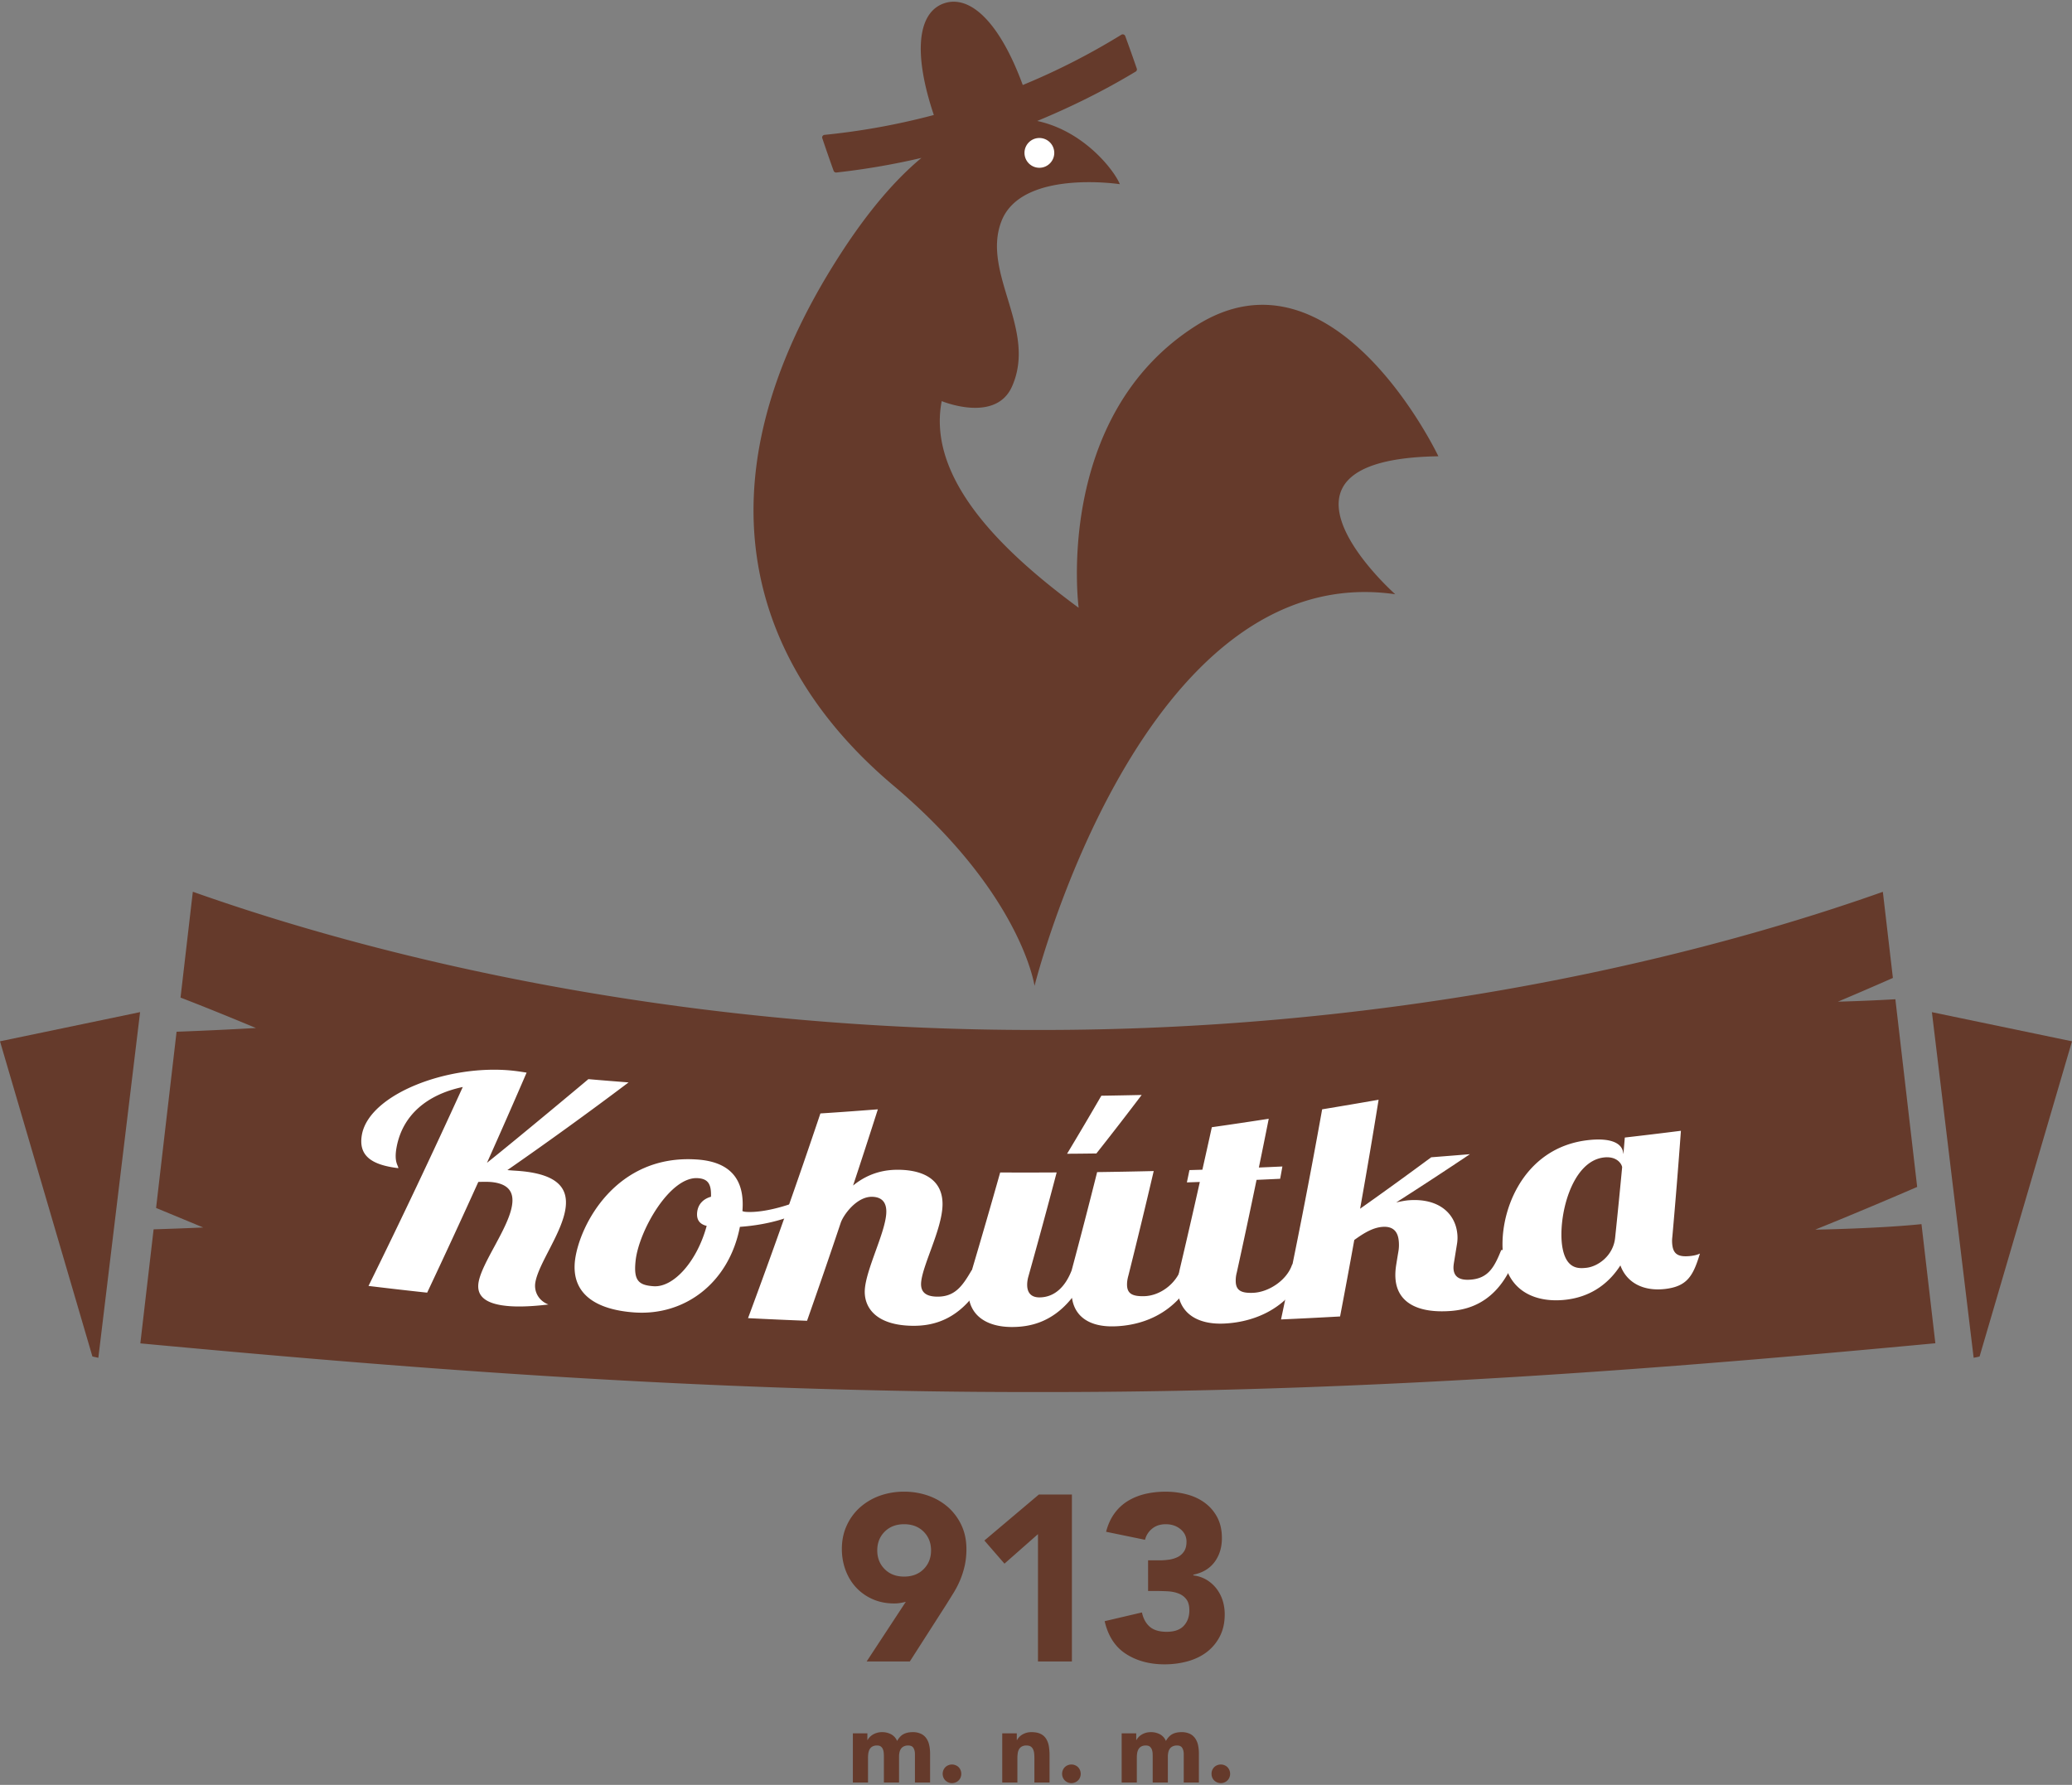 <svg xmlns="http://www.w3.org/2000/svg" width="260" height="224" viewBox="0 0 260 224">
  <rect x="0" y="0" width="260" height="224" fill="#808080" stroke="none"/>
  <defs>
    <clipPath id="a">
      <path d="M88 172h36v5.066H88Zm0 0"/>
    </clipPath>
    <clipPath id="b">
      <path d="M79 11.344h65V103H79Zm0 0"/>
    </clipPath>
  </defs>
  <path fill="#653a2b" d="M237.525 122.731c-.421-3.604-.838-7.208-1.26-10.807-27.522 9.743-64.815 17.4-106.028 17.336-41.218.064-78.516-7.593-106.04-17.347-.516 4.426-1.027 8.858-1.543 13.285 4.094 1.565 9.464 3.82 9.464 3.815-3.315.19-6.634.348-9.96.469-.858 7.372-1.717 14.744-2.571 22.116 3.12 1.291 5.912 2.45 5.912 2.45-2.07.09-4.147.17-6.223.232-.553 4.77-1.112 9.543-1.665 14.312 30.147 2.804 69.432 6.171 112.626 6.108 43.19.063 82.469-3.299 112.616-6.123l-1.74-14.95c-5.306.553-13.336.7-13.331.69a585.78 585.78 0 0 0 12.79-5.359l-2.736-23.555c-3.8.227-7.209.306-7.209.306a468.883 468.883 0 0 0 6.898-2.978"/>
  <path fill="#fff" d="M209.881 156.462a4.058 4.058 0 0 1-.031-1.238c.395-4.437.753-8.874 1.075-13.311a625.7 625.7 0 0 1-7.04.848l-.174 2.066a2.143 2.143 0 0 1-.048-.264c-.2-1.096-1.528-1.786-4.31-1.486-8.463.907-11.409 9.417-10.719 14.576.627 4.521 4.19 5.828 7.673 5.48 3.646-.358 5.802-2.413 7.024-4.326.78 2.15 2.856 3.283 5.623 2.956 2.756-.327 3.51-1.628 4.358-4.442-.338.158-.633.232-1.086.295-1.417.169-2.145-.095-2.345-1.154m-6.329-9.986c-.279 2.946-.569 5.897-.88 8.848-.22 2.266-2.16 3.64-3.636 3.788-.916.095-2.545.222-3.003-2.703-.548-3.583 1.09-10.692 5.248-11.15 1.565-.174 2.192.759 2.271 1.217"/>
  <path fill="#fff" d="M179.592 145.238a490.545 490.545 0 0 1-8.922 6.455 822.903 822.903 0 0 0 2.32-13.675 762.86 762.86 0 0 1-7.083 1.202 840.14 840.14 0 0 1-5.16 26.369c2.472-.11 4.938-.237 7.41-.374a875.535 875.535 0 0 0 1.781-9.596c1.323-.965 2.424-1.576 3.578-1.65 1.302-.084 1.881.601 1.997 1.713a4.9 4.9 0 0 1-.047 1.428c-.085.5-.169 1.007-.248 1.512-.126.749-.158 1.402-.095 2.013.29 2.788 2.714 4.205 6.924 3.89 2.356-.18 6.471-1.17 8.453-7.826-.706.063-1.418.126-2.124.184-.838 2.077-1.58 3.531-3.815 3.71-1.58.132-2.071-.49-2.16-1.254-.053-.421.047-.854.105-1.238l.316-1.95a4.77 4.77 0 0 0 .026-1.47c-.31-2.44-2.345-4.31-6.023-4.053-.548.043-1.085.159-1.623.275a500.043 500.043 0 0 0 9.248-6.055c-1.623.137-3.24.263-4.858.39"/>
  <path fill="#fff" d="M152.064 141.465c-.39 1.776-.786 3.551-1.186 5.333l-1.623.047c-.105.516-.216 1.028-.321 1.544.537-.016 1.08-.037 1.623-.053a871.418 871.418 0 0 1-2.493 10.85c-.216.928-.327 1.776-.3 2.503.131 3.215 2.608 4.527 5.707 4.421 2.771-.09 8.405-1.154 10.797-7.535-.711.037-1.418.074-2.124.105-.622 1.95-2.908 3.489-4.9 3.568-1.428.058-2.113-.264-2.177-1.333a3.93 3.93 0 0 1 .132-1.233 911.403 911.403 0 0 0 2.477-11.61c.985-.041 1.976-.089 2.961-.136.095-.511.19-1.028.28-1.544-.98.047-1.966.09-2.951.132.421-2.04.832-4.074 1.238-6.118-2.377.363-4.753.722-7.14 1.059M133.9 144.795c1.227-.005 2.45-.02 3.678-.037a428.172 428.172 0 0 0 5.68-7.34 811.13 811.13 0 0 1-5.059.095 496.21 496.21 0 0 1-4.3 7.282"/>
  <path fill="#fff" d="M137.672 147.098a784.498 784.498 0 0 1-3.198 12.33c-.738 1.924-2.05 3.389-4.047 3.394-1.128 0-1.534-.69-1.534-1.57 0-.343.048-.69.158-1.075a807.585 807.585 0 0 0 3.542-13.037c-2.361.016-4.727.016-7.088.005a952.26 952.26 0 0 1-3.552 12.273c-.268.917-.437 1.755-.448 2.487-.057 3.21 2.34 4.622 5.433 4.632 2.16.006 5.06-.5 7.578-3.657.337 2.366 2.208 3.62 5.154 3.578 2.771-.042 8.078-.99 10.676-7.314-.712.021-1.423.042-2.134.058-.675 1.934-2.656 3.425-4.653 3.468-1.428.031-2.103-.3-2.135-1.376-.01-.342.032-.727.174-1.228a830.235 830.235 0 0 0 3.173-13.1c-2.366.058-4.732.1-7.099.132"/>
  <path fill="#fff" d="M111.214 152.204c-.095 2.456-2.566 7.103-2.698 9.707-.105 2.17 1.386 4.379 5.87 4.473 2.725.058 6.75-.69 9.665-6.95l-2.13-.016c-1.148 1.976-2.097 3.346-4.347 3.31-1.533-.022-2.023-.686-1.997-1.645.08-2.144 2.624-6.74 2.693-9.843.068-3.067-2.208-4.358-5.354-4.432-1.523-.037-3.7.21-5.87 1.976a918.5 918.5 0 0 0 3.109-9.564c-2.398.184-4.8.364-7.209.516a861.342 861.342 0 0 1-9.08 25.69c2.467.126 4.938.237 7.404.331 1.444-4.1 2.856-8.199 4.232-12.31.358-1.022 2.023-3.303 3.957-3.25 1.239.036 1.808.742 1.755 2.007"/>
  <path fill="#fff" d="M101.919 151.203c-.132-.348-.259-.701-.385-1.049-2.208 1.06-5.538 2.06-7.836 1.94-.148-.011-.348-.016-.537-.106.326-4.02-1.566-6.218-5.781-6.476-10.065-.648-14.613 8.152-15.213 12.552-.575 4.337 2.645 6.308 7.424 6.645 6.35.453 11.883-3.71 13.253-10.74 3.694-.263 7.083-1.27 9.075-2.766m-12.7-1.012c-.922.253-1.634.901-1.74 1.971-.073.764.164 1.433 1.197 1.686-1.212 4.464-4.152 7.746-6.66 7.573-1.94-.132-2.535-.754-2.25-3.273.442-3.741 4.294-10.502 7.782-10.291 1.286.079 1.724.722 1.67 2.334M66.08 134.614c-.616-.1-1.233-.195-1.902-.263-7.962-.775-17.695 2.92-18.744 7.941-.543 2.72 1.144 3.905 4.548 4.31.01-.342-.575-.727-.211-2.655.759-4.016 3.826-6.587 8.3-7.53a895.254 895.254 0 0 1-11.83 24.967c2.45.295 4.905.58 7.36.843a938.986 938.986 0 0 0 6.42-13.896c.605-.016 1.206-.026 1.654.016 2.229.221 2.814 1.354 2.582 2.877-.422 2.893-3.805 7.23-4.21 9.738-.195 1.254.268 2.62 3.599 2.935 1.228.121 2.956.085 5.17-.184-1.181-.453-1.808-1.55-1.65-2.688.353-2.403 3.388-6.297 3.804-9.422.311-2.329-.79-4.178-5.57-4.626-.542-.053-1.096-.069-1.733-.132a484.967 484.967 0 0 0 15.208-11.003c-1.681-.132-3.362-.263-5.043-.411.042-.021-9.043 7.572-12.726 10.502a889.209 889.209 0 0 0 4.974-11.319"/>
  <path fill="#653a2b" d="m0 130.683 11.598 39.559.743.158 5.238-43.38zM247.659 170.4l.743-.158L260 130.683l-17.58-3.657zm0 0"/>
  <g clip-path="url(#a)" transform="matrix(1.349 0 0 1.349 -12.91 -15.083)">
    <path fill="#653a2b" d="M88.902 177.008h1.41v-2.274c0-.152.008-.296.028-.433s.058-.262.117-.371c.059-.11.145-.2.258-.266a.87.87 0 0 1 .441-.098c.164 0 .29.04.371.114a.597.597 0 0 1 .184.273c.039.106.059.219.066.336.008.121.012.223.012.3v2.419h1.41v-2.418c0-.137.012-.266.043-.395a.89.89 0 0 1 .14-.328.652.652 0 0 1 .263-.219.913.913 0 0 1 .41-.082c.23 0 .394.078.484.23.09.153.137.337.137.552v2.66h1.41v-2.7c0-.273-.027-.53-.082-.773a1.725 1.725 0 0 0-.262-.629 1.243 1.243 0 0 0-.5-.426 1.76 1.76 0 0 0-.773-.156c-.34 0-.625.063-.856.188-.234.125-.43.336-.593.633a1.263 1.263 0 0 0-.56-.622 1.78 1.78 0 0 0-.85-.199 1.644 1.644 0 0 0-.856.235c-.113.07-.211.148-.293.238a1.09 1.09 0 0 0-.188.262h-.02v-.622h-1.35Zm8.422-.469a.839.839 0 0 0 .461.461.893.893 0 0 0 .676 0c.11-.043.2-.105.277-.184a.782.782 0 0 0 .184-.277.908.908 0 0 0 0-.676.798.798 0 0 0-.461-.46.819.819 0 0 0-.336-.067.824.824 0 0 0-.34.066.83.83 0 0 0-.277.18.888.888 0 0 0-.184.957m5.473.469h1.41v-2.274c0-.152.012-.296.031-.433a1.03 1.03 0 0 1 .114-.371c.062-.11.148-.2.261-.266a.86.86 0 0 1 .442-.098c.183 0 .32.04.418.114a.653.653 0 0 1 .214.293c.051.117.075.246.086.39.012.14.016.274.016.406v2.239h1.41v-2.52a5.28 5.28 0 0 0-.066-.855 1.896 1.896 0 0 0-.25-.684 1.221 1.221 0 0 0-.512-.46c-.219-.11-.508-.165-.867-.165a1.636 1.636 0 0 0-.856.235 1.344 1.344 0 0 0-.476.5h-.02v-.622h-1.355zm5.637-.469a.84.84 0 0 0 .46.461.888.888 0 0 0 .954-.184.839.839 0 0 0 .183-.277.907.907 0 0 0 0-.676.856.856 0 0 0-.183-.281.829.829 0 0 0-.278-.18.824.824 0 0 0-.34-.066c-.117 0-.23.02-.335.066a.83.83 0 0 0-.278.18.888.888 0 0 0-.184.957m5.473.469h1.41v-2.274c0-.152.008-.296.028-.433s.058-.262.117-.371a.7.7 0 0 1 .258-.266.875.875 0 0 1 .445-.098c.16 0 .285.04.371.114a.665.665 0 0 1 .184.273c.035.106.058.219.066.336.004.121.008.223.008.3v2.419h1.41v-2.418c0-.137.016-.266.043-.395a.888.888 0 0 1 .14-.328.639.639 0 0 1 .267-.219.884.884 0 0 1 .406-.082c.234 0 .394.078.484.23.09.153.137.337.137.552v2.66h1.41v-2.7a3.76 3.76 0 0 0-.078-.773 1.73 1.73 0 0 0-.266-.629 1.257 1.257 0 0 0-.496-.426 1.777 1.777 0 0 0-.777-.156c-.34 0-.625.063-.856.188-.23.125-.43.336-.593.633a1.263 1.263 0 0 0-.559-.622 1.769 1.769 0 0 0-.852-.199 1.636 1.636 0 0 0-.855.235c-.113.07-.21.148-.289.238a1.238 1.238 0 0 0-.191.262h-.016v-.622h-1.356zm8.422-.469a.839.839 0 0 0 .46.46.893.893 0 0 0 .68 0 .84.84 0 0 0 .462-.46.907.907 0 0 0 0-.676.923.923 0 0 0-.184-.281.829.829 0 0 0-.277-.18.824.824 0 0 0-.34-.066.85.85 0 0 0-.34.066.83.83 0 0 0-.277.18.922.922 0 0 0-.184.281.885.885 0 0 0-.062.336c0 .121.02.23.062.34"/>
  </g>
  <path fill="#653a2b" d="M108.748 208.515h5.417l4.59-7.162c.332-.532.653-1.048.964-1.554.3-.5.57-1.033.796-1.581.226-.553.41-1.138.548-1.765a9.56 9.56 0 0 0 .205-2.056c0-1.085-.2-2.065-.606-2.945a6.974 6.974 0 0 0-1.654-2.266 7.593 7.593 0 0 0-2.488-1.465 9.052 9.052 0 0 0-3.066-.517 9.003 9.003 0 0 0-3.078.517 7.628 7.628 0 0 0-2.471 1.465 6.825 6.825 0 0 0-1.655 2.266c-.406.88-.611 1.86-.611 2.945 0 .949.158 1.84.474 2.683.316.832.759 1.56 1.333 2.17a6.245 6.245 0 0 0 2.071 1.45c.812.358 1.708.532 2.693.532.258 0 .506-.016.743-.058.237-.037.474-.09.711-.147zm2.266-16.294c.622-.622 1.433-.933 2.44-.933 1.006 0 1.823.311 2.445.933.621.622.932 1.407.932 2.356 0 .943-.31 1.728-.932 2.35-.622.622-1.439.933-2.445.933-1.007 0-1.818-.311-2.44-.933-.622-.622-.933-1.407-.933-2.35 0-.949.311-1.734.933-2.356m19.234 16.294h4.257v-20.957h-4.141l-6.84 5.775 2.519 2.904 4.205-3.705zm13.816-8.848h1.033c.496 0 .986.016 1.481.042.495.032.938.127 1.333.285.395.158.717.395.96.722.247.326.373.785.373 1.375 0 .79-.231 1.439-.695 1.94-.464.505-1.18.758-2.15.758-.943 0-1.66-.221-2.145-.653-.485-.433-.8-1.028-.959-1.776l-4.68 1.096c.433 1.876 1.329 3.246 2.683 4.115 1.349.865 2.961 1.302 4.837 1.302 1.028 0 1.998-.132 2.914-.385.917-.258 1.718-.648 2.398-1.17a5.768 5.768 0 0 0 1.628-1.97c.406-.79.606-1.708.606-2.751a5.81 5.81 0 0 0-.263-1.75 4.915 4.915 0 0 0-.77-1.475 4.532 4.532 0 0 0-1.227-1.096 4.181 4.181 0 0 0-1.676-.564v-.09c1.165-.237 2.05-.769 2.666-1.596.612-.828.917-1.829.917-2.993 0-1.002-.195-1.871-.58-2.604a5.29 5.29 0 0 0-1.554-1.818c-.648-.484-1.402-.837-2.26-1.064a10.483 10.483 0 0 0-2.683-.342c-.885 0-1.728.094-2.53.279-.8.19-1.522.48-2.175.875a5.833 5.833 0 0 0-1.687 1.554c-.474.643-.827 1.418-1.064 2.324l4.885 1.006a2.565 2.565 0 0 1 .885-1.39c.453-.375 1.028-.565 1.718-.565.727 0 1.344.206 1.85.622.5.417.753.938.753 1.57 0 .49-.1.891-.295 1.197a2.018 2.018 0 0 1-.785.716 3.651 3.651 0 0 1-1.08.338c-.396.058-.796.09-1.212.09h-1.45zm0 0"/>
  <g clip-path="url(#b)" transform="matrix(1.349 0 0 1.349 -12.91 -15.083)">
    <path fill="#653a2b" d="M143.367 53.629s-9.64-20.328-22.539-12.152c-13.293 8.425-10.922 26.246-10.922 26.246-6.543-4.82-14.187-11.762-12.738-19.227 0 0 4.996 2.078 6.531-1.344 2.38-5.3-2.847-10.53-.98-15.382 1.867-4.856 11.015-3.454 11.015-3.454-.457-1.187-3.265-4.933-7.683-5.882 3.168-1.309 6.242-2.832 9.16-4.594a.233.233 0 0 0 .101-.281c-.347-1.012-.707-2.02-1.074-3.024a.234.234 0 0 0-.152-.144.25.25 0 0 0-.211.023 63.844 63.844 0 0 1-9.168 4.676c-1.809-4.93-4.137-7.75-6.434-7.75-.293 0-.585.05-.867.144-2.531.856-2.879 4.73-.972 10.395a64.586 64.586 0 0 1-10.164 1.848.249.249 0 0 0-.184.105.243.243 0 0 0-.027.207c.34 1.012.691 2.024 1.054 3.031a.24.24 0 0 0 .23.16h.028a67.21 67.21 0 0 0 7.91-1.359c-2.355 1.957-4.863 4.82-7.496 8.887-14.262 22.027-7.89 38.719 4.852 49.472 11.949 10.079 13.164 18.668 13.164 18.668s9.937-39.84 33.554-36.433c0 0-14.187-12.559 4.012-12.836"/>
  </g>
  <path fill="#fff" d="M130.422 21.055c1.032 0 1.87-.838 1.87-1.87a1.87 1.87 0 0 0-1.87-1.866 1.865 1.865 0 0 0-1.866 1.866c0 1.032.833 1.87 1.866 1.87"/>
</svg>
